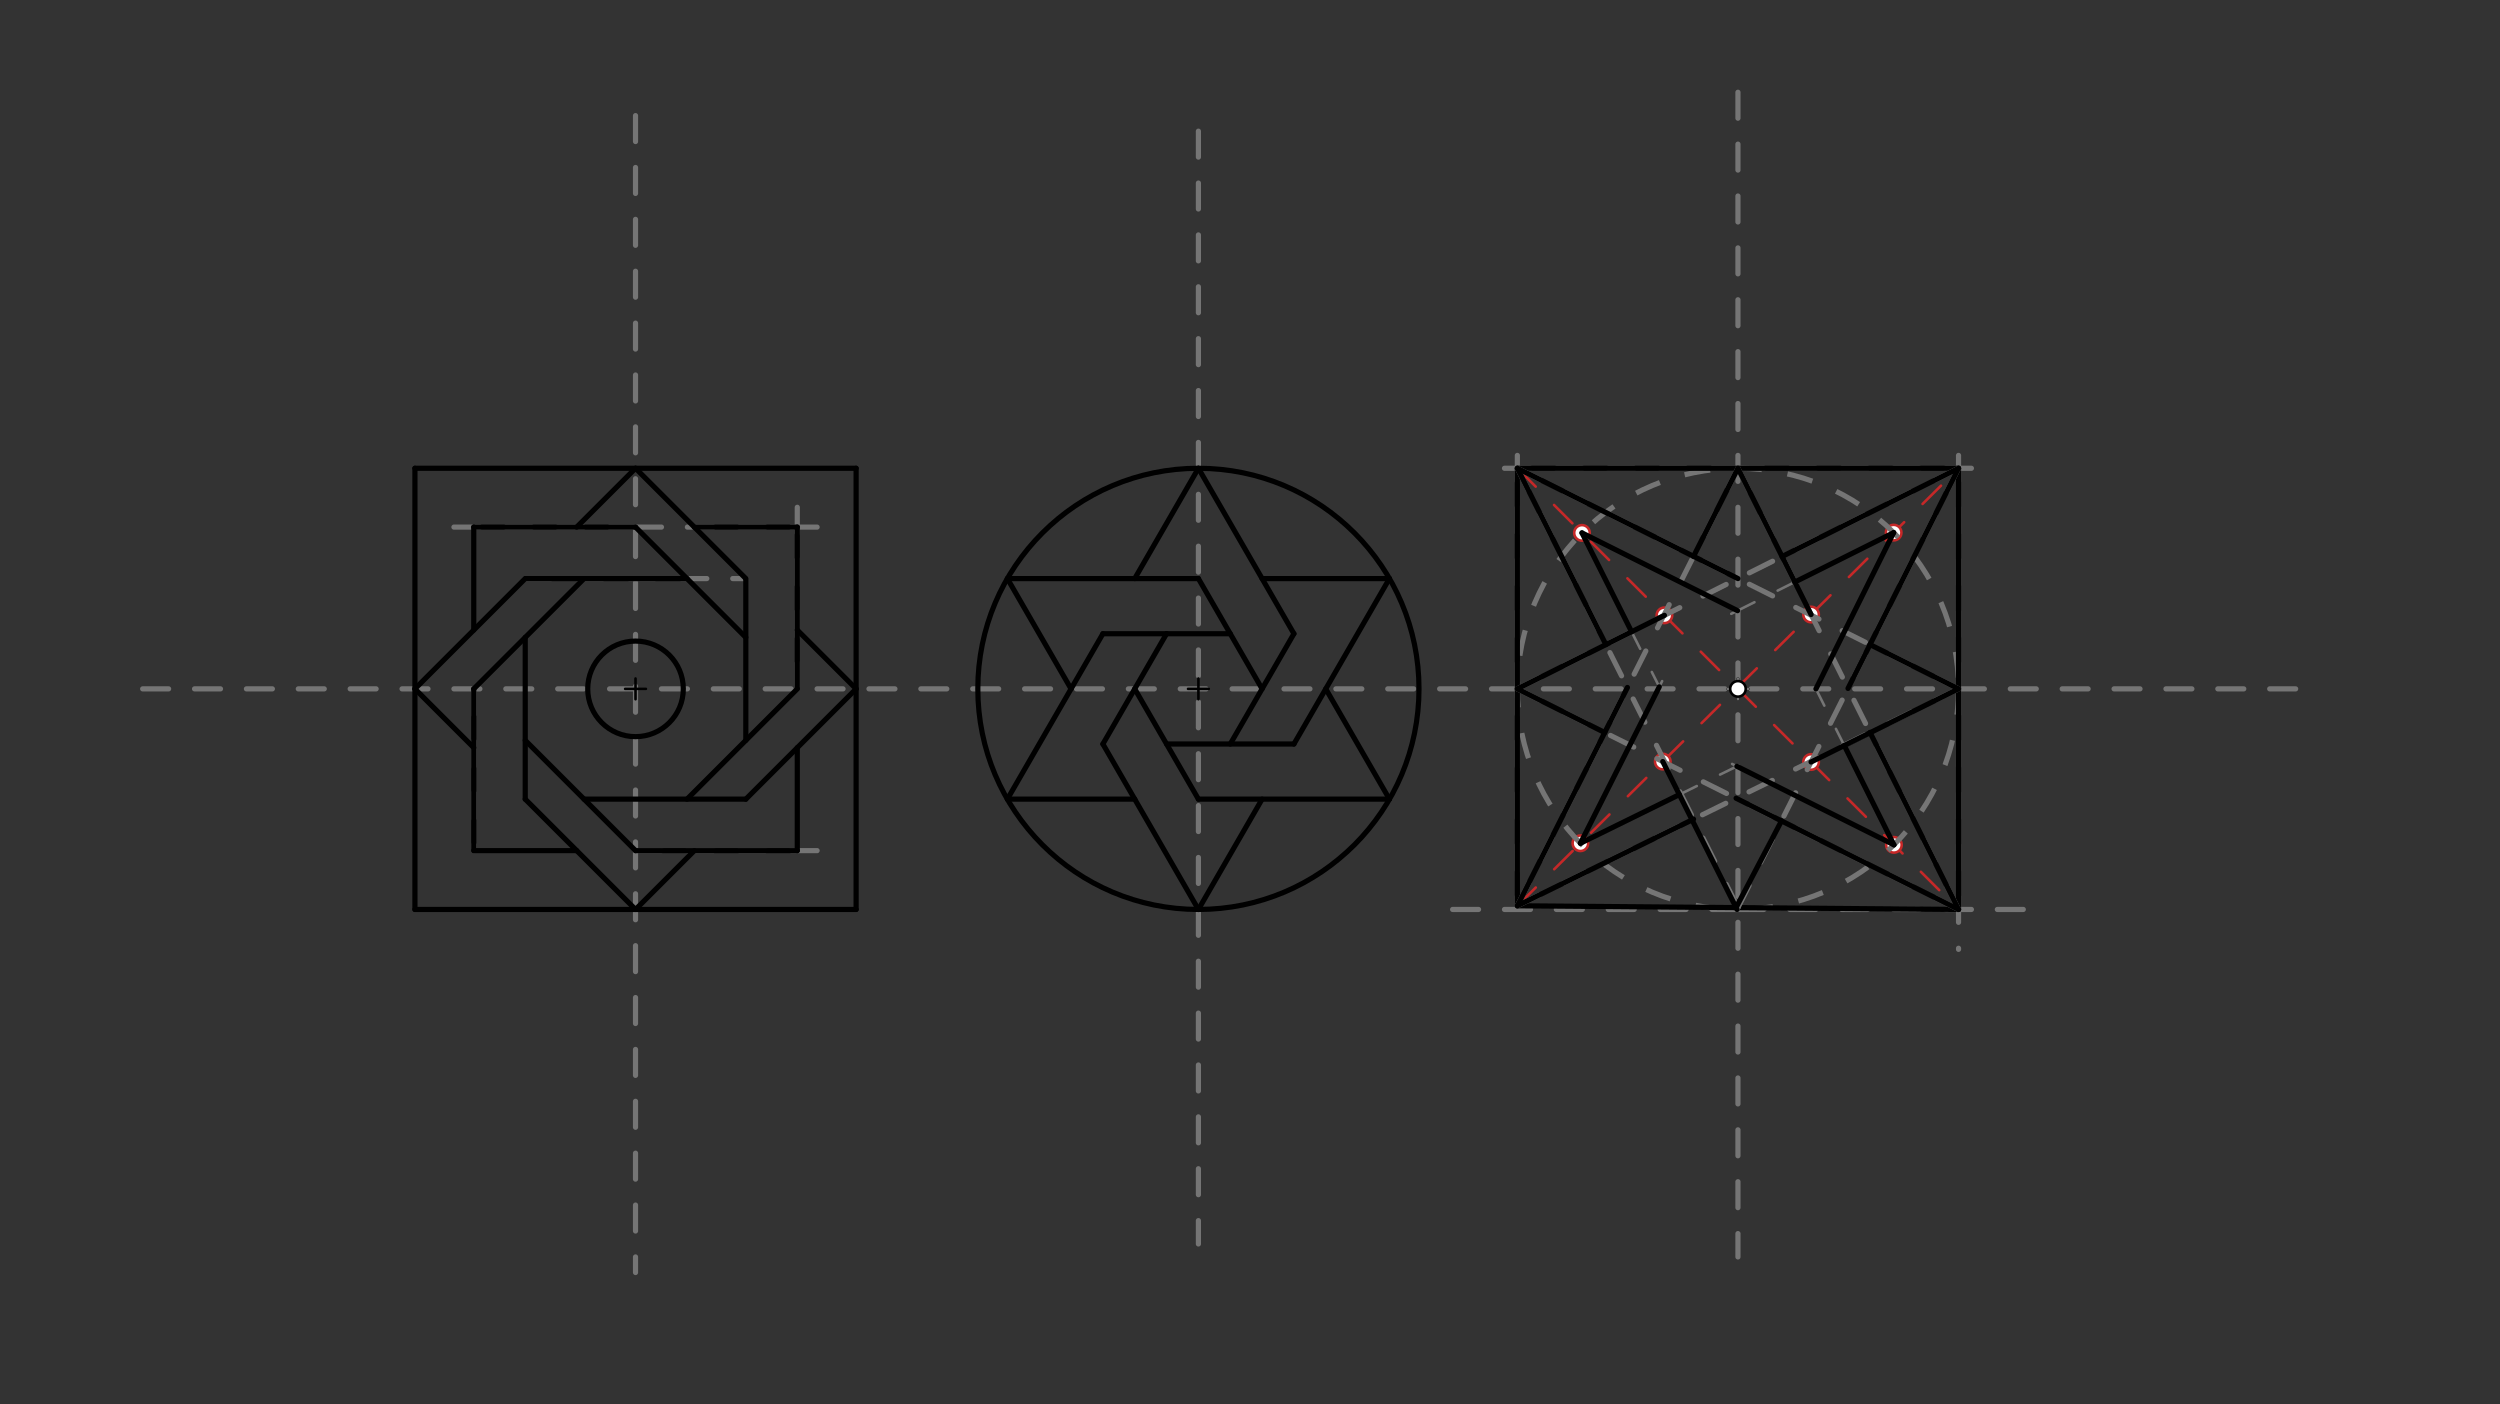 <svg xmlns="http://www.w3.org/2000/svg" class="svg--816" height="100%" preserveAspectRatio="xMidYMid meet" viewBox="0 0 963.78 541.417" width="100%"><rect x="0" y="0" width="963.78" height="541.417" fill="#333333" stroke="none"/><defs><marker id="marker-arrow" markerHeight="16" markerUnits="userSpaceOnUse" markerWidth="24" orient="auto-start-reverse" refX="24" refY="4" viewBox="0 0 24 8"><path d="M 0 0 L 24 4 L 0 8 z" stroke="inherit"></path></marker></defs><g class="aux-layer--949"><g class="element--733"><line stroke="#C62828" stroke-dasharray="10" stroke-linecap="round" stroke-width="1" x1="584.961" x2="755.039" y1="180.527" y2="350.606"></line></g><g class="element--733"><line stroke="#C62828" stroke-dasharray="10" stroke-linecap="round" stroke-width="1" x1="584.961" x2="755.039" y1="349.187" y2="180.527"></line></g><g class="element--733"><line stroke="#757575" stroke-dasharray="10" stroke-linecap="round" stroke-width="1" x1="730.027" x2="665.103" y1="205.33" y2="237.793"></line></g><g class="element--733"><line stroke="#757575" stroke-dasharray="10" stroke-linecap="round" stroke-width="1" x1="609.868" x2="669.937" y1="205.435" y2="235.469"></line></g><g class="element--733"><line stroke="#757575" stroke-dasharray="10" stroke-linecap="round" stroke-width="1" x1="730.132" x2="667.742" y1="325.699" y2="294.503"></line></g><g class="element--733"><line stroke="#757575" stroke-dasharray="10" stroke-linecap="round" stroke-width="1" x1="609.263" x2="669.839" y1="325.087" y2="295.305"></line></g><g class="element--733"><line stroke="#757575" stroke-dasharray="10" stroke-linecap="round" stroke-width="1" x1="730.027" x2="700.017" y1="205.33" y2="265.102"></line></g><g class="element--733"><line stroke="#757575" stroke-dasharray="10" stroke-linecap="round" stroke-width="1" x1="730.132" x2="699.87" y1="325.699" y2="265.175"></line></g><g class="element--733"><line stroke="#757575" stroke-dasharray="10" stroke-linecap="round" stroke-width="1" x1="609.263" x2="641.509" y1="325.087" y2="261.134"></line></g><g class="element--733"><line stroke="#757575" stroke-dasharray="10" stroke-linecap="round" stroke-width="1" x1="609.868" x2="639.902" y1="205.435" y2="265.251"></line></g><g class="element--733"><circle cx="698.188" cy="293.755" r="3" stroke="#C62828" stroke-width="1" fill="#ffffff"></circle>}</g><g class="element--733"><circle cx="641.019" cy="293.596" r="3" stroke="#C62828" stroke-width="1" fill="#ffffff"></circle>}</g><g class="element--733"><circle cx="641.654" cy="237.22" r="3" stroke="#C62828" stroke-width="1" fill="#ffffff"></circle>}</g><g class="element--733"><circle cx="698.188" cy="236.904" r="3" stroke="#C62828" stroke-width="1" fill="#ffffff"></circle>}</g><g class="element--733"><circle cx="730.027" cy="205.33" r="3" stroke="#C62828" stroke-width="1" fill="#ffffff"></circle>}</g><g class="element--733"><circle cx="609.868" cy="205.435" r="3" stroke="#C62828" stroke-width="1" fill="#ffffff"></circle>}</g><g class="element--733"><circle cx="609.263" cy="325.087" r="3" stroke="#C62828" stroke-width="1" fill="#ffffff"></circle>}</g><g class="element--733"><circle cx="730.132" cy="325.699" r="3" stroke="#C62828" stroke-width="1" fill="#ffffff"></circle>}</g></g><g class="main-layer--75a"><g class="element--733"><line stroke="#757575" stroke-dasharray="10" stroke-linecap="round" stroke-width="2" x1="55" x2="886" y1="265.567" y2="265.567"></line></g><g class="element--733"><line stroke="#757575" stroke-dasharray="10" stroke-linecap="round" stroke-width="2" x1="245" x2="245" y1="44.567" y2="490.567"></line></g><g class="element--733"><line stroke="#757575" stroke-dasharray="10" stroke-linecap="round" stroke-width="2" x1="462" x2="462" y1="50.567" y2="479.567"></line></g><g class="element--733"><line stroke="#757575" stroke-dasharray="10" stroke-linecap="round" stroke-width="2" x1="670" x2="670" y1="35.567" y2="484.567"></line></g><g class="element--733"><g class="center--a87"><line x1="241" y1="265.567" x2="249" y2="265.567" stroke="#000000" stroke-width="1" stroke-linecap="round"></line><line x1="245" y1="261.567" x2="245" y2="269.567" stroke="#000000" stroke-width="1" stroke-linecap="round"></line><circle class="hit--87b" cx="245" cy="265.567" r="4" stroke="none" fill="transparent"></circle></g><circle cx="245" cy="265.567" fill="none" r="18.425" stroke="#000000" stroke-dasharray="none" stroke-width="2"></circle></g><g class="element--733"><line stroke="#000000" stroke-dasharray="none" stroke-linecap="round" stroke-width="2" x1="159.961" x2="159.961" y1="180.527" y2="350.606"></line></g><g class="element--733"><line stroke="#000000" stroke-dasharray="none" stroke-linecap="round" stroke-width="2" x1="159.961" x2="330.039" y1="350.606" y2="350.606"></line></g><g class="element--733"><line stroke="#000000" stroke-dasharray="none" stroke-linecap="round" stroke-width="2" x1="330.039" x2="330.039" y1="350.606" y2="180.527"></line></g><g class="element--733"><line stroke="#000000" stroke-dasharray="none" stroke-linecap="round" stroke-width="2" x1="330.039" x2="159.961" y1="180.527" y2="180.527"></line></g><g class="element--733"><line stroke="#757575" stroke-dasharray="10" stroke-linecap="round" stroke-width="2" x1="245" x2="172" y1="203.204" y2="203.204"></line></g><g class="element--733"><line stroke="#757575" stroke-dasharray="10" stroke-linecap="round" stroke-width="2" x1="245" x2="322" y1="203.204" y2="203.204"></line></g><g class="element--733"><line stroke="#757575" stroke-dasharray="10" stroke-linecap="round" stroke-width="2" x1="245" x2="320" y1="327.929" y2="327.929"></line></g><g class="element--733"><line stroke="#757575" stroke-dasharray="10" stroke-linecap="round" stroke-width="2" x1="182.638" x2="182.638" y1="265.567" y2="327.929"></line></g><g class="element--733"><line stroke="#757575" stroke-dasharray="10" stroke-linecap="round" stroke-width="2" x1="307.362" x2="307.362" y1="265.567" y2="190.567"></line></g><g class="element--733"><line stroke="#757575" stroke-dasharray="10" stroke-linecap="round" stroke-width="2" x1="202.48" x2="287.52" y1="223.047" y2="223.047"></line></g><g class="element--733"><line stroke="#000000" stroke-dasharray="none" stroke-linecap="round" stroke-width="2" x1="182.638" x2="222.323" y1="327.929" y2="327.929"></line></g><g class="element--733"><line stroke="#000000" stroke-dasharray="none" stroke-linecap="round" stroke-width="2" x1="245" x2="202.48" y1="327.929" y2="285.409"></line></g><g class="element--733"><line stroke="#000000" stroke-dasharray="none" stroke-linecap="round" stroke-width="2" x1="245" x2="202.48" y1="350.606" y2="308.086"></line></g><g class="element--733"><line stroke="#000000" stroke-dasharray="none" stroke-linecap="round" stroke-width="2" x1="182.638" x2="159.961" y1="288.244" y2="265.567"></line></g><g class="element--733"><line stroke="#000000" stroke-dasharray="none" stroke-linecap="round" stroke-width="2" x1="159.961" x2="202.48" y1="265.567" y2="223.047"></line></g><g class="element--733"><line stroke="#000000" stroke-dasharray="none" stroke-linecap="round" stroke-width="2" x1="222.323" x2="245" y1="203.204" y2="180.527"></line></g><g class="element--733"><line stroke="#000000" stroke-dasharray="none" stroke-linecap="round" stroke-width="2" x1="245" x2="287.52" y1="180.527" y2="223.047"></line></g><g class="element--733"><line stroke="#000000" stroke-dasharray="none" stroke-linecap="round" stroke-width="2" x1="307.362" x2="330.039" y1="242.889" y2="265.567"></line></g><g class="element--733"><line stroke="#000000" stroke-dasharray="none" stroke-linecap="round" stroke-width="2" x1="330.039" x2="287.52" y1="265.567" y2="308.086"></line></g><g class="element--733"><line stroke="#000000" stroke-dasharray="none" stroke-linecap="round" stroke-width="2" x1="267.677" x2="245" y1="327.929" y2="350.606"></line></g><g class="element--733"><line stroke="#000000" stroke-dasharray="none" stroke-linecap="round" stroke-width="2" x1="182.638" x2="182.638" y1="327.929" y2="265.567"></line></g><g class="element--733"><line stroke="#000000" stroke-dasharray="none" stroke-linecap="round" stroke-width="2" x1="182.638" x2="182.638" y1="242.89" y2="203.204"></line></g><g class="element--733"><line stroke="#000000" stroke-dasharray="none" stroke-linecap="round" stroke-width="2" x1="182.638" x2="245" y1="203.204" y2="203.204"></line></g><g class="element--733"><line stroke="#000000" stroke-dasharray="none" stroke-linecap="round" stroke-width="2" x1="267.677" x2="307.362" y1="203.204" y2="203.204"></line></g><g class="element--733"><line stroke="#000000" stroke-dasharray="none" stroke-linecap="round" stroke-width="2" x1="307.362" x2="307.362" y1="203.204" y2="265.567"></line></g><g class="element--733"><line stroke="#000000" stroke-dasharray="none" stroke-linecap="round" stroke-width="2" x1="307.362" x2="307.362" y1="288.244" y2="327.929"></line></g><g class="element--733"><line stroke="#000000" stroke-dasharray="none" stroke-linecap="round" stroke-width="2" x1="307.362" x2="245" y1="327.929" y2="327.929"></line></g><g class="element--733"><line stroke="#000000" stroke-dasharray="none" stroke-linecap="round" stroke-width="2" x1="287.52" x2="287.52" y1="223.047" y2="285.409"></line></g><g class="element--733"><line stroke="#000000" stroke-dasharray="none" stroke-linecap="round" stroke-width="2" x1="307.362" x2="264.843" y1="265.567" y2="308.086"></line></g><g class="element--733"><line stroke="#000000" stroke-dasharray="none" stroke-linecap="round" stroke-width="2" x1="287.52" x2="225.157" y1="308.086" y2="308.086"></line></g><g class="element--733"><line stroke="#000000" stroke-dasharray="none" stroke-linecap="round" stroke-width="2" x1="202.48" x2="202.48" y1="308.086" y2="245.724"></line></g><g class="element--733"><line stroke="#000000" stroke-dasharray="none" stroke-linecap="round" stroke-width="2" x1="182.638" x2="225.157" y1="265.567" y2="223.047"></line></g><g class="element--733"><line stroke="#000000" stroke-dasharray="none" stroke-linecap="round" stroke-width="2" x1="202.48" x2="264.843" y1="223.047" y2="223.047"></line></g><g class="element--733"><line stroke="#000000" stroke-dasharray="none" stroke-linecap="round" stroke-width="2" x1="245" x2="287.52" y1="203.204" y2="245.724"></line></g><g class="element--733"><g class="center--a87"><line x1="458" y1="265.567" x2="466" y2="265.567" stroke="#000000" stroke-width="1" stroke-linecap="round"></line><line x1="462" y1="261.567" x2="462" y2="269.567" stroke="#000000" stroke-width="1" stroke-linecap="round"></line><circle class="hit--87b" cx="462" cy="265.567" r="4" stroke="none" fill="transparent"></circle></g><circle cx="462" cy="265.567" fill="none" r="85.039" stroke="#000000" stroke-dasharray="none" stroke-width="2"></circle></g><g class="element--733"><line stroke="#000000" stroke-dasharray="none" stroke-linecap="round" stroke-width="2" x1="437.451" x2="388.354" y1="308.086" y2="308.086"></line></g><g class="element--733"><line stroke="#000000" stroke-dasharray="none" stroke-linecap="round" stroke-width="2" x1="437.451" x2="462" y1="223.047" y2="180.527"></line></g><g class="element--733"><line stroke="#000000" stroke-dasharray="none" stroke-linecap="round" stroke-width="2" x1="388.354" x2="462" y1="223.047" y2="223.047"></line></g><g class="element--733"><line stroke="#000000" stroke-dasharray="none" stroke-linecap="round" stroke-width="2" x1="462" x2="486.549" y1="223.047" y2="265.567"></line></g><g class="element--733"><line stroke="#000000" stroke-dasharray="none" stroke-linecap="round" stroke-width="2" x1="462" x2="498.823" y1="180.527" y2="244.307"></line></g><g class="element--733"><line stroke="#000000" stroke-dasharray="none" stroke-linecap="round" stroke-width="2" x1="498.823" x2="474.274" y1="244.307" y2="286.827"></line></g><g class="element--733"><line stroke="#000000" stroke-dasharray="none" stroke-linecap="round" stroke-width="2" x1="498.823" x2="449.726" y1="286.827" y2="286.827"></line></g><g class="element--733"><line stroke="#000000" stroke-dasharray="none" stroke-linecap="round" stroke-width="2" x1="462" x2="437.451" y1="308.086" y2="265.567"></line></g><g class="element--733"><line stroke="#000000" stroke-dasharray="none" stroke-linecap="round" stroke-width="2" x1="535.646" x2="462" y1="308.086" y2="308.086"></line></g><g class="element--733"><line stroke="#000000" stroke-dasharray="none" stroke-linecap="round" stroke-width="2" x1="462" x2="425.177" y1="350.606" y2="286.827"></line></g><g class="element--733"><line stroke="#000000" stroke-dasharray="none" stroke-linecap="round" stroke-width="2" x1="425.177" x2="449.726" y1="286.827" y2="244.307"></line></g><g class="element--733"><line stroke="#000000" stroke-dasharray="none" stroke-linecap="round" stroke-width="2" x1="449.726" x2="474.274" y1="244.307" y2="244.307"></line></g><g class="element--733"><line stroke="#000000" stroke-dasharray="none" stroke-linecap="round" stroke-width="2" x1="412.902" x2="388.354" y1="265.567" y2="223.047"></line></g><g class="element--733"><line stroke="#000000" stroke-dasharray="none" stroke-linecap="round" stroke-width="2" x1="388.354" x2="425.177" y1="308.086" y2="244.307"></line></g><g class="element--733"><line stroke="#000000" stroke-dasharray="none" stroke-linecap="round" stroke-width="2" x1="486.549" x2="462" y1="308.086" y2="350.606"></line></g><g class="element--733"><line stroke="#000000" stroke-dasharray="none" stroke-linecap="round" stroke-width="2" x1="498.823" x2="535.646" y1="286.827" y2="223.047"></line></g><g class="element--733"><line stroke="#000000" stroke-dasharray="none" stroke-linecap="round" stroke-width="2" x1="535.646" x2="486.549" y1="223.047" y2="223.047"></line></g><g class="element--733"><line stroke="#000000" stroke-dasharray="none" stroke-linecap="round" stroke-width="2" x1="535.646" x2="511.098" y1="308.086" y2="265.567"></line></g><g class="element--733"><line stroke="#000000" stroke-dasharray="none" stroke-linecap="round" stroke-width="2" x1="425.177" x2="449.726" y1="244.307" y2="244.307"></line></g><g class="element--733"><g class="center--a87"><line x1="666" y1="265.567" x2="674" y2="265.567" stroke="#000000" stroke-width="1" stroke-linecap="round"></line><line x1="670" y1="261.567" x2="670" y2="269.567" stroke="#000000" stroke-width="1" stroke-linecap="round"></line><circle class="hit--87b" cx="670" cy="265.567" r="4" stroke="none" fill="transparent"></circle></g><circle cx="670" cy="265.567" fill="none" r="732.51" stroke="#000000" stroke-dasharray="none" stroke-width="2"></circle></g><g class="element--733"><g class="center--a87"><line x1="666" y1="265.567" x2="674" y2="265.567" stroke="#000000" stroke-width="1" stroke-linecap="round"></line><line x1="670" y1="261.567" x2="670" y2="269.567" stroke="#000000" stroke-width="1" stroke-linecap="round"></line><circle class="hit--87b" cx="670" cy="265.567" r="4" stroke="none" fill="transparent"></circle></g><circle cx="670" cy="265.567" fill="none" r="728.306" stroke="#000000" stroke-dasharray="none" stroke-width="2"></circle></g><g class="element--733"><g class="center--a87"><line x1="666" y1="265.567" x2="674" y2="265.567" stroke="#757575" stroke-width="1" stroke-linecap="round"></line><line x1="670" y1="261.567" x2="670" y2="269.567" stroke="#757575" stroke-width="1" stroke-linecap="round"></line><circle class="hit--87b" cx="670" cy="265.567" r="4" stroke="none" fill="transparent"></circle></g><circle cx="670" cy="265.567" fill="none" r="85.039" stroke="#757575" stroke-dasharray="10" stroke-width="2"></circle></g><g class="element--733"><line stroke="#757575" stroke-dasharray="10" stroke-linecap="round" stroke-width="2" x1="584.961" x2="584.961" y1="265.567" y2="168.387"></line></g><g class="element--733"><line stroke="#757575" stroke-dasharray="10" stroke-linecap="round" stroke-width="2" x1="584.961" x2="584.961" y1="265.567" y2="349.187"></line></g><g class="element--733"><line stroke="#757575" stroke-dasharray="10" stroke-linecap="round" stroke-width="2" x1="670" x2="560" y1="350.606" y2="350.606"></line></g><g class="element--733"><line stroke="#757575" stroke-dasharray="10" stroke-linecap="round" stroke-width="2" x1="670" x2="780.8" y1="350.606" y2="350.606"></line></g><g class="element--733"><line stroke="#757575" stroke-dasharray="10" stroke-linecap="round" stroke-width="2" x1="755.039" x2="755.039" y1="265.567" y2="166.787"></line></g><g class="element--733"><line stroke="#757575" stroke-dasharray="10" stroke-linecap="round" stroke-width="2" x1="755.039" x2="755.039" y1="265.567" y2="365.987"></line></g><g class="element--733"><line stroke="#757575" stroke-dasharray="10" stroke-linecap="round" stroke-width="2" x1="670" x2="572.8" y1="180.527" y2="180.527"></line></g><g class="element--733"><line stroke="#757575" stroke-dasharray="10" stroke-linecap="round" stroke-width="2" x1="670" x2="768.8" y1="180.527" y2="180.527"></line></g><g class="element--733"><line stroke="#000000" stroke-dasharray="none" stroke-linecap="round" stroke-width="2" x1="584.961" x2="584.961" y1="180.527" y2="349.187"></line></g><g class="element--733"><line stroke="#000000" stroke-dasharray="none" stroke-linecap="round" stroke-width="2" x1="584.961" x2="755.039" y1="349.187" y2="350.606"></line></g><g class="element--733"><line stroke="#000000" stroke-dasharray="none" stroke-linecap="round" stroke-width="2" x1="755.039" x2="755.039" y1="350.606" y2="180.527"></line></g><g class="element--733"><line stroke="#000000" stroke-dasharray="none" stroke-linecap="round" stroke-width="2" x1="755.039" x2="584.961" y1="180.527" y2="180.527"></line></g><g class="element--733"><line stroke="#757575" stroke-dasharray="10" stroke-linecap="round" stroke-width="2" x1="670" x2="584.961" y1="349.896" y2="180.527"></line></g><g class="element--733"><line stroke="#757575" stroke-dasharray="10" stroke-linecap="round" stroke-width="2" x1="584.961" x2="755.039" y1="180.527" y2="265.567"></line></g><g class="element--733"><line stroke="#757575" stroke-dasharray="10" stroke-linecap="round" stroke-width="2" x1="755.039" x2="584.961" y1="265.567" y2="349.187"></line></g><g class="element--733"><line stroke="#757575" stroke-dasharray="10" stroke-linecap="round" stroke-width="2" x1="584.961" x2="670" y1="349.187" y2="180.527"></line></g><g class="element--733"><line stroke="#757575" stroke-dasharray="10" stroke-linecap="round" stroke-width="2" x1="670" x2="755.039" y1="180.527" y2="350.606"></line></g><g class="element--733"><line stroke="#757575" stroke-dasharray="10" stroke-linecap="round" stroke-width="2" x1="755.039" x2="584.961" y1="350.606" y2="265.567"></line></g><g class="element--733"><line stroke="#757575" stroke-dasharray="10" stroke-linecap="round" stroke-width="2" x1="584.961" x2="755.039" y1="265.567" y2="180.527"></line></g><g class="element--733"><line stroke="#757575" stroke-dasharray="10" stroke-linecap="round" stroke-width="2" x1="755.039" x2="670" y1="180.527" y2="349.896"></line></g><g class="element--733"><line stroke="#000000" stroke-dasharray="none" stroke-linecap="round" stroke-width="2" x1="755.039" x2="687.008" y1="180.527" y2="214.543"></line></g><g class="element--733"><line stroke="#000000" stroke-dasharray="none" stroke-linecap="round" stroke-width="2" x1="584.961" x2="619.09" y1="180.527" y2="248.502"></line></g><g class="element--733"><line stroke="#000000" stroke-dasharray="none" stroke-linecap="round" stroke-width="2" x1="652.878" x2="584.961" y1="315.795" y2="349.187"></line></g><g class="element--733"><line stroke="#000000" stroke-dasharray="none" stroke-linecap="round" stroke-width="2" x1="755.039" x2="720.91" y1="350.606" y2="282.347"></line></g><g class="element--733"><line stroke="#000000" stroke-dasharray="none" stroke-linecap="round" stroke-width="2" x1="670" x2="698.188" y1="180.527" y2="236.904"></line></g><g class="element--733"><line stroke="#000000" stroke-dasharray="none" stroke-linecap="round" stroke-width="2" x1="755.039" x2="698.188" y1="265.567" y2="293.755"></line></g><g class="element--733"><line stroke="#000000" stroke-dasharray="none" stroke-linecap="round" stroke-width="2" x1="669.644" x2="641.019" y1="350.605" y2="293.596"></line></g><g class="element--733"><line stroke="#000000" stroke-dasharray="none" stroke-linecap="round" stroke-width="2" x1="584.961" x2="641.654" y1="265.567" y2="237.22"></line></g><g class="element--733"><line stroke="#000000" stroke-dasharray="none" stroke-linecap="round" stroke-width="2" x1="584.961" x2="670" y1="180.527" y2="223.047"></line></g><g class="element--733"><line stroke="#000000" stroke-dasharray="none" stroke-linecap="round" stroke-width="2" x1="670" x2="652.878" y1="180.527" y2="214.486"></line></g><g class="element--733"><line stroke="#000000" stroke-dasharray="none" stroke-linecap="round" stroke-width="2" x1="755.039" x2="669.284" y1="350.606" y2="307.729"></line></g><g class="element--733"><line stroke="#000000" stroke-dasharray="none" stroke-linecap="round" stroke-width="2" x1="669.285" x2="686.78" y1="349.89" y2="316.476"></line></g><g class="element--733"><line stroke="#000000" stroke-dasharray="none" stroke-linecap="round" stroke-width="2" x1="712.431" x2="755.039" y1="265.389" y2="180.527"></line></g><g class="element--733"><line stroke="#000000" stroke-dasharray="none" stroke-linecap="round" stroke-width="2" x1="720.91" x2="755.039" y1="248.502" y2="265.567"></line></g><g class="element--733"><line stroke="#000000" stroke-dasharray="none" stroke-linecap="round" stroke-width="2" x1="584.961" x2="618.633" y1="265.567" y2="282.403"></line></g><g class="element--733"><line stroke="#000000" stroke-dasharray="none" stroke-linecap="round" stroke-width="2" x1="627.391" x2="584.961" y1="265.034" y2="349.187"></line></g><g class="element--733"><line stroke="#000000" stroke-dasharray="none" stroke-linecap="round" stroke-width="2" x1="730.027" x2="691.927" y1="205.33" y2="224.381"></line></g><g class="element--733"><line stroke="#000000" stroke-dasharray="none" stroke-linecap="round" stroke-width="2" x1="730.027" x2="700.066" y1="205.33" y2="265.567"></line></g><g class="element--733"><line stroke="#000000" stroke-dasharray="none" stroke-linecap="round" stroke-width="2" x1="730.132" x2="710.987" y1="325.699" y2="287.409"></line></g><g class="element--733"><line stroke="#000000" stroke-dasharray="none" stroke-linecap="round" stroke-width="2" x1="730.132" x2="669.589" y1="325.699" y2="295.427"></line></g><g class="element--733"><line stroke="#000000" stroke-dasharray="none" stroke-linecap="round" stroke-width="2" x1="609.263" x2="647.413" y1="325.087" y2="306.33"></line></g><g class="element--733"><line stroke="#000000" stroke-dasharray="none" stroke-linecap="round" stroke-width="2" x1="609.263" x2="639.668" y1="325.087" y2="264.785"></line></g><g class="element--733"><line stroke="#000000" stroke-dasharray="none" stroke-linecap="round" stroke-width="2" x1="609.868" x2="629.003" y1="205.435" y2="243.545"></line></g><g class="element--733"><line stroke="#000000" stroke-dasharray="none" stroke-linecap="round" stroke-width="2" x1="609.868" x2="669.843" y1="205.435" y2="235.422"></line></g><g class="element--733"><circle cx="670" cy="265.567" r="3" stroke="#000000" stroke-width="1" fill="#ffffff"></circle>}</g></g><g class="snaps-layer--ac6"></g><g class="temp-layer--52d"></g></svg>